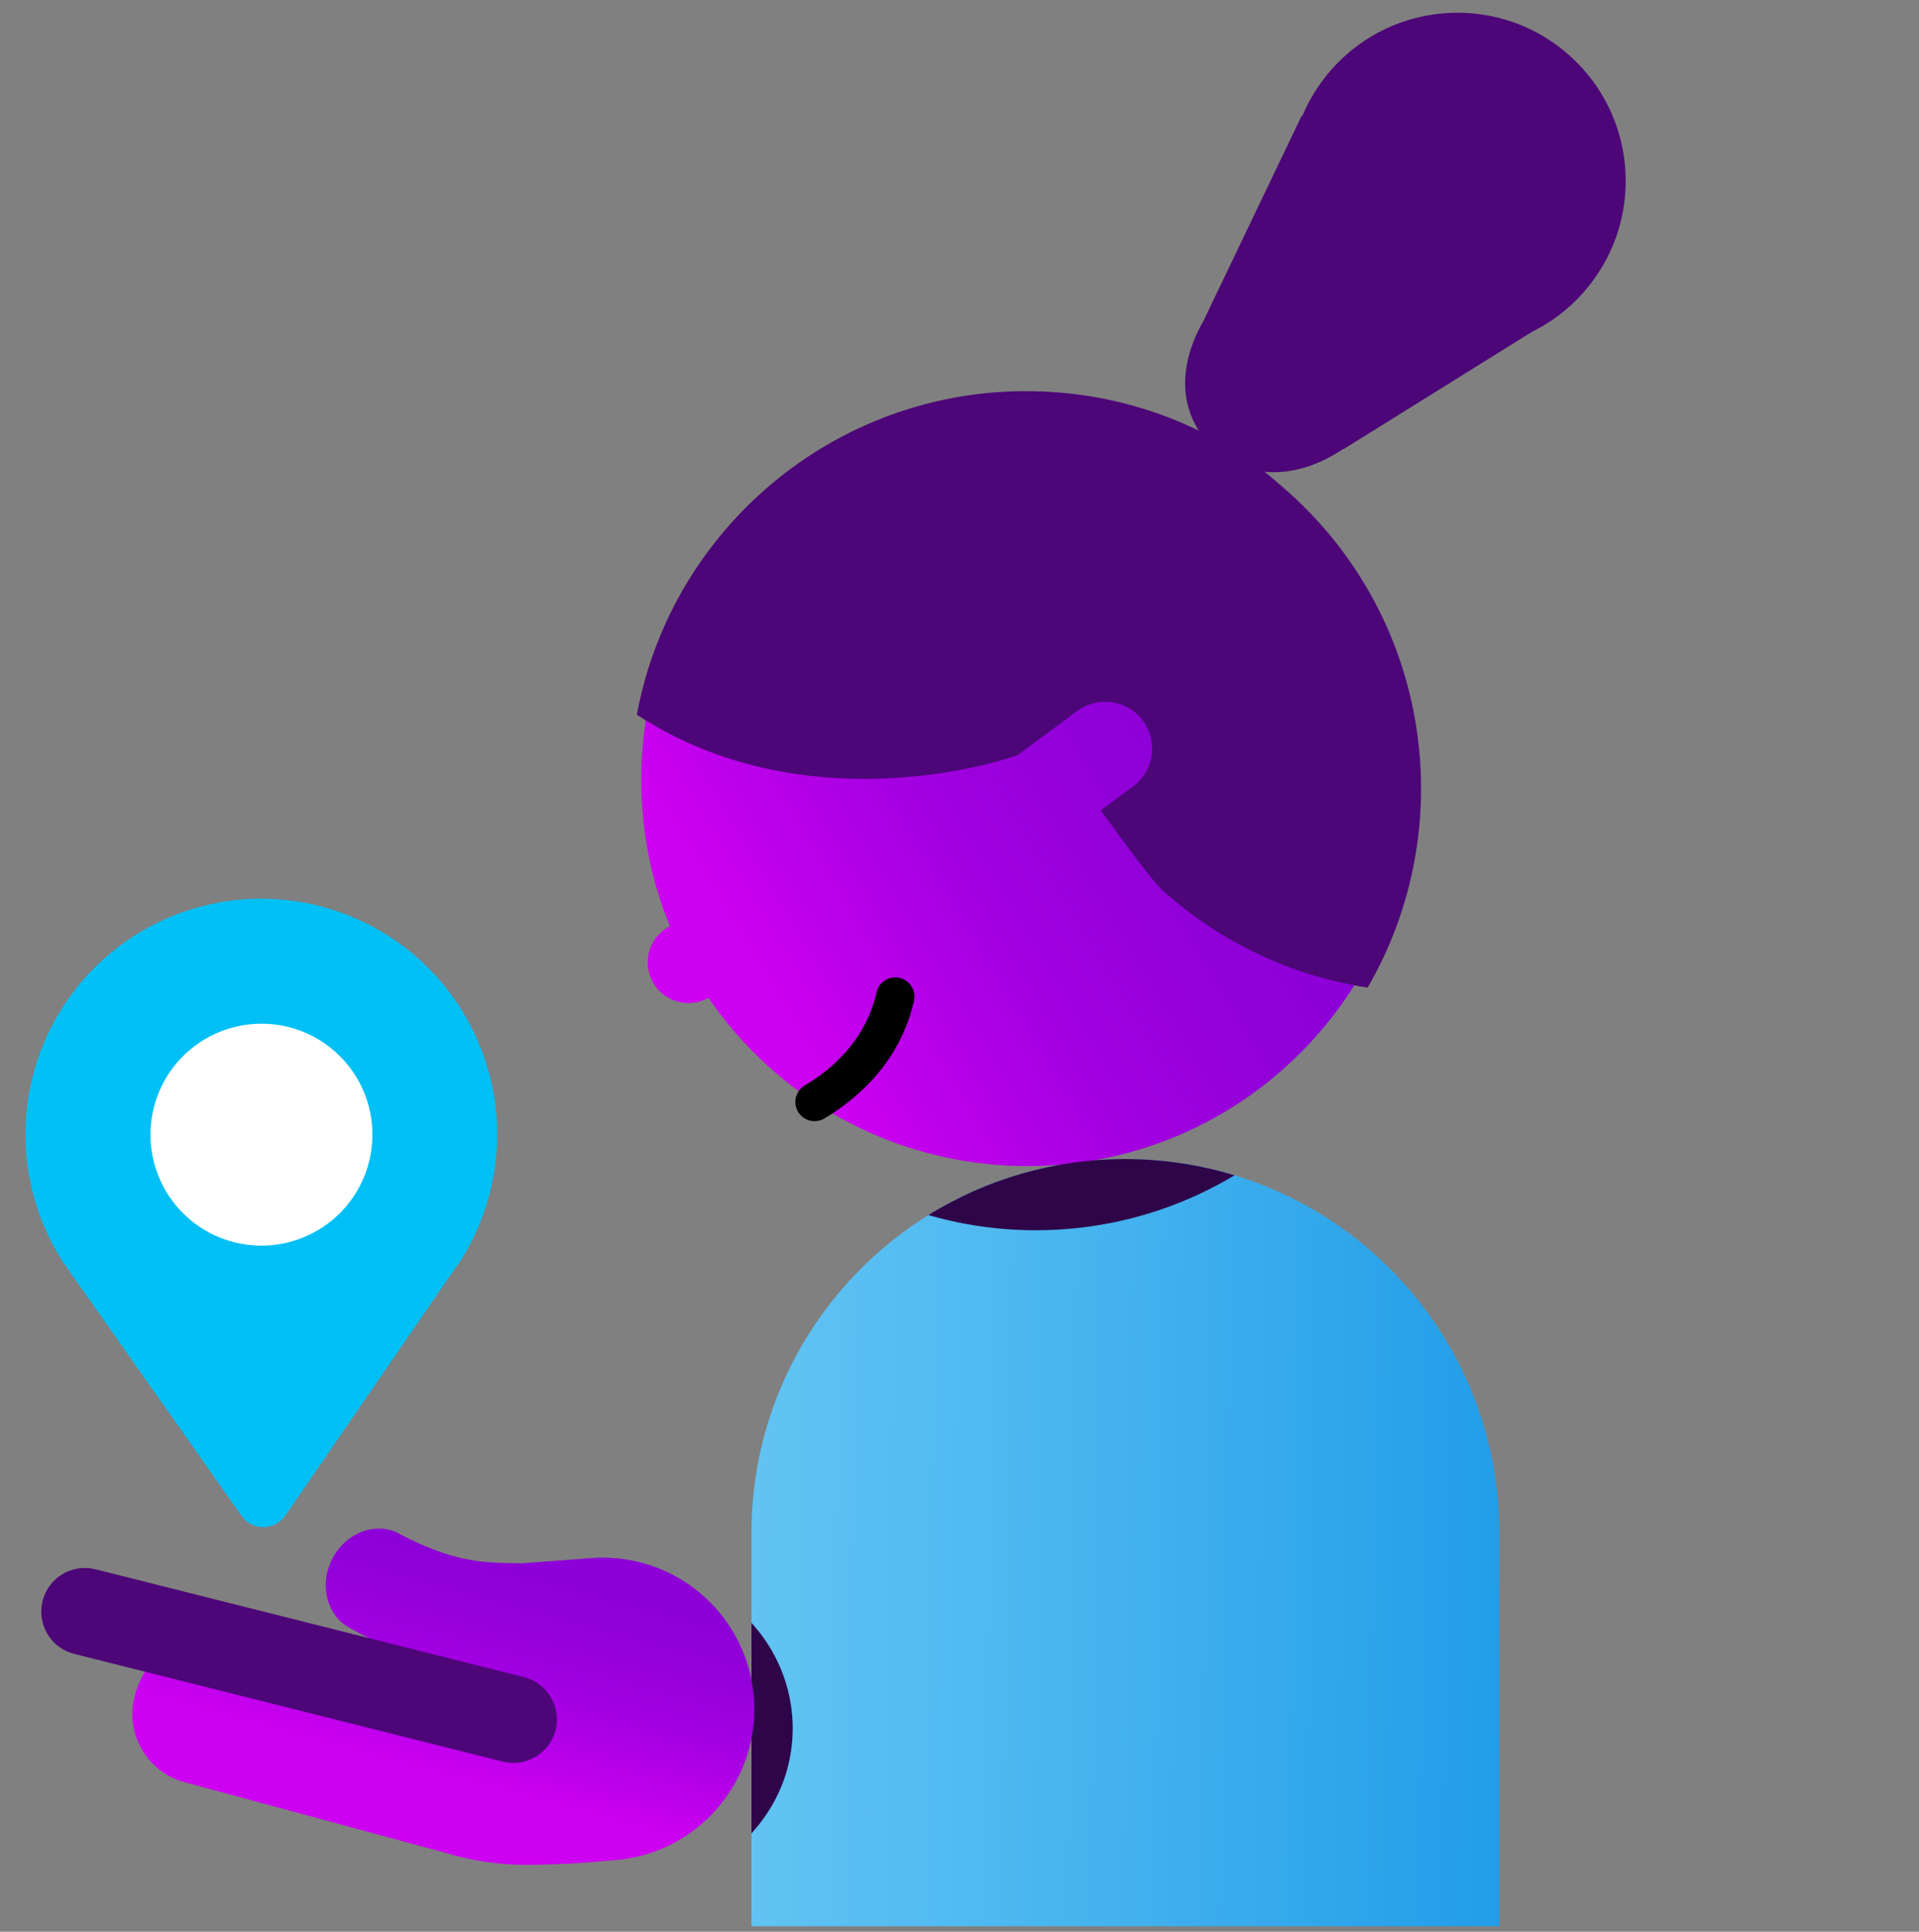 <svg width="150" height="151" viewBox="0 0 150 151" fill="none" xmlns="http://www.w3.org/2000/svg">
<rect x="0" y="0" width="150" height="151" fill="#808080" stroke="none"/>
<path d="M58.74 150.57H117.2V119.83C117.2 103.69 104.11 90.6 87.97 90.6C71.83 90.6 58.74 103.69 58.74 119.83V150.57Z" fill="url(#paint0_linear_810_1903)"/>
<path d="M58.74 143.31C60.24 141.66 61.18 139.8 61.63 137.92C62.6 133.83 61.38 129.74 58.74 126.86V143.31Z" fill="#2F0549"/>
<path d="M119.76 25.93C121.2 25.22 122.54 24.23 123.68 22.96C128.55 17.57 128.13 9.26 122.74 4.39C117.35 -0.48 109.04 -0.06 104.17 5.33C103.15 6.46 102.36 7.73 101.8 9.06L101.76 9.02L94.14 24.94L94.15 24.95C92 28.58 92.03 32.47 94.97 35.13C97.84 37.73 101.74 37.28 104.98 35.1L105 35.12L119.76 25.93Z" fill="#4C0677"/>
<path d="M50.78 76.2C50.3 74.69 51 73.09 52.36 72.4C47.89 61.45 50.12 48.42 59.03 39.56C70.85 27.81 89.96 27.88 101.71 39.7C113.46 51.52 113.39 70.63 101.57 82.38C89.75 94.13 70.64 94.06 58.89 82.24C57.57 80.91 56.4 79.49 55.38 78C55.19 78.11 54.99 78.19 54.78 78.26C53.11 78.79 51.31 77.87 50.78 76.2Z" fill="url(#paint1_linear_810_1903)"/>
<path d="M96.5 91.87C93.8 91.05 90.93 90.6 87.96 90.6C82.31 90.6 77.04 92.21 72.56 94.98C80.52 97.28 89.23 96.24 96.5 91.87Z" fill="#2F0549"/>
<path fill-rule="evenodd" clip-rule="evenodd" d="M70.307 76.436C71.115 76.616 71.624 77.418 71.444 78.227C70.715 81.495 68.637 84.914 64.441 87.427C63.73 87.853 62.809 87.621 62.383 86.911C61.958 86.2 62.189 85.279 62.899 84.853C66.384 82.766 67.965 80.045 68.516 77.573C68.696 76.765 69.498 76.256 70.307 76.436Z" fill="black"/>
<path d="M49.78 55.87C52.53 40.99 65.86 29.99 81.43 30.6C87.61 30.84 93.3 32.88 98.01 36.2C98.94 36.93 99.86 37.71 100.77 38.52C111.91 48.52 114.13 64.75 106.9 77.2C101.14 76.31 95.56 73.81 90.9 69.62C90.12 68.92 88.02 66.09 86.04 63.34L88.57 61.47C90.2 60.27 90.54 57.97 89.34 56.34C88.14 54.71 85.84 54.37 84.21 55.57L79.83 58.81C79.74 58.88 79.65 58.95 79.57 59.02C75.59 60.4 61.69 63.66 49.78 55.87Z" fill="#4C0677"/>
<path d="M4.99 98.75L5.09 98.88C5.2 99.05 5.32 99.21 5.44 99.39L18.88 118.49C19.27 119.05 19.91 119.38 20.59 119.37C21.27 119.37 21.91 119.03 22.3 118.47L35.51 99.24C35.64 99.06 35.76 98.89 35.88 98.73L35.96 98.61C38.35 94.87 39.31 90.39 38.67 86C38.02 81.61 35.81 77.6 32.44 74.7C29.07 71.81 24.77 70.23 20.33 70.25C15.89 70.27 11.61 71.9 8.27 74.82C4.93 77.75 2.76 81.78 2.16 86.18C1.56 90.58 2.57 95.05 5 98.77L4.99 98.75Z" fill="#00C0F6"/>
<path d="M20.4 80.02C22.7 80.01 24.91 80.91 26.54 82.53C28.18 84.15 29.1 86.35 29.11 88.65C29.12 90.95 28.22 93.16 26.6 94.8C24.98 96.43 22.78 97.36 20.48 97.37C18.18 97.38 15.97 96.48 14.33 94.86C12.7 93.24 11.77 91.04 11.76 88.74C11.75 86.44 12.65 84.23 14.27 82.59C15.89 80.96 18.1 80.03 20.4 80.02Z" fill="white"/>
<path d="M46.28 121.79L40.79 122.2C39.89 122.2 37.9 122.17 36.73 121.93C33.86 121.43 31.1 119.82 31.06 119.81C29.31 118.98 27.11 119.79 26.04 121.72C24.93 123.73 25.47 126.19 27.26 127.21C29.46 128.47 31.77 129.37 34.09 129.87C34.61 129.98 37 130.38 37 130.38C37 130.38 39.22 130.64 38.87 132.26C38.54 133.78 37.19 133.79 36.77 133.69L17.37 128.44C14.43 127.64 11.39 129.38 10.6 132.33L10.54 132.54C9.74 135.48 11.48 138.52 14.43 139.31L35.01 144.88C35.05 144.89 37.81 145.81 41.34 145.77C44.87 145.74 47.96 145.41 47.96 145.41C54.48 144.95 59.4 139.28 58.93 132.76C58.47 126.24 52.8 121.33 46.28 121.79Z" fill="url(#paint2_linear_810_1903)"/>
<path d="M39.29 137.7L5.8 129.28C3.97 128.82 2.87 126.97 3.33 125.14C3.79 123.31 5.64 122.21 7.47 122.67L40.96 131.1C42.79 131.56 43.89 133.41 43.43 135.24C42.96 137.05 41.11 138.16 39.29 137.7Z" fill="#4C0677"/>
<defs>
<linearGradient id="paint0_linear_810_1903" x1="44.924" y1="120.144" x2="146.861" y2="121.713" gradientUnits="userSpaceOnUse">
<stop stop-color="#6FCCF5"/>
<stop offset="0.334" stop-color="#4DB8F0"/>
<stop offset="0.999" stop-color="#0089E3"/>
</linearGradient>
<linearGradient id="paint1_linear_810_1903" x1="47.423" y1="80.034" x2="94.869" y2="51.645" gradientUnits="userSpaceOnUse">
<stop offset="0.218" stop-color="#CD00F2"/>
<stop offset="0.315" stop-color="#BF00EC"/>
<stop offset="0.534" stop-color="#A400E1"/>
<stop offset="0.73" stop-color="#9400DA"/>
<stop offset="0.88" stop-color="#8E00D8"/>
</linearGradient>
<linearGradient id="paint2_linear_810_1903" x1="31.996" y1="144.087" x2="38.764" y2="119.078" gradientUnits="userSpaceOnUse">
<stop offset="0.218" stop-color="#CD00F2"/>
<stop offset="0.315" stop-color="#BF00EC"/>
<stop offset="0.534" stop-color="#A400E1"/>
<stop offset="0.73" stop-color="#9400DA"/>
<stop offset="0.88" stop-color="#8E00D8"/>
</linearGradient>
</defs>
</svg>

